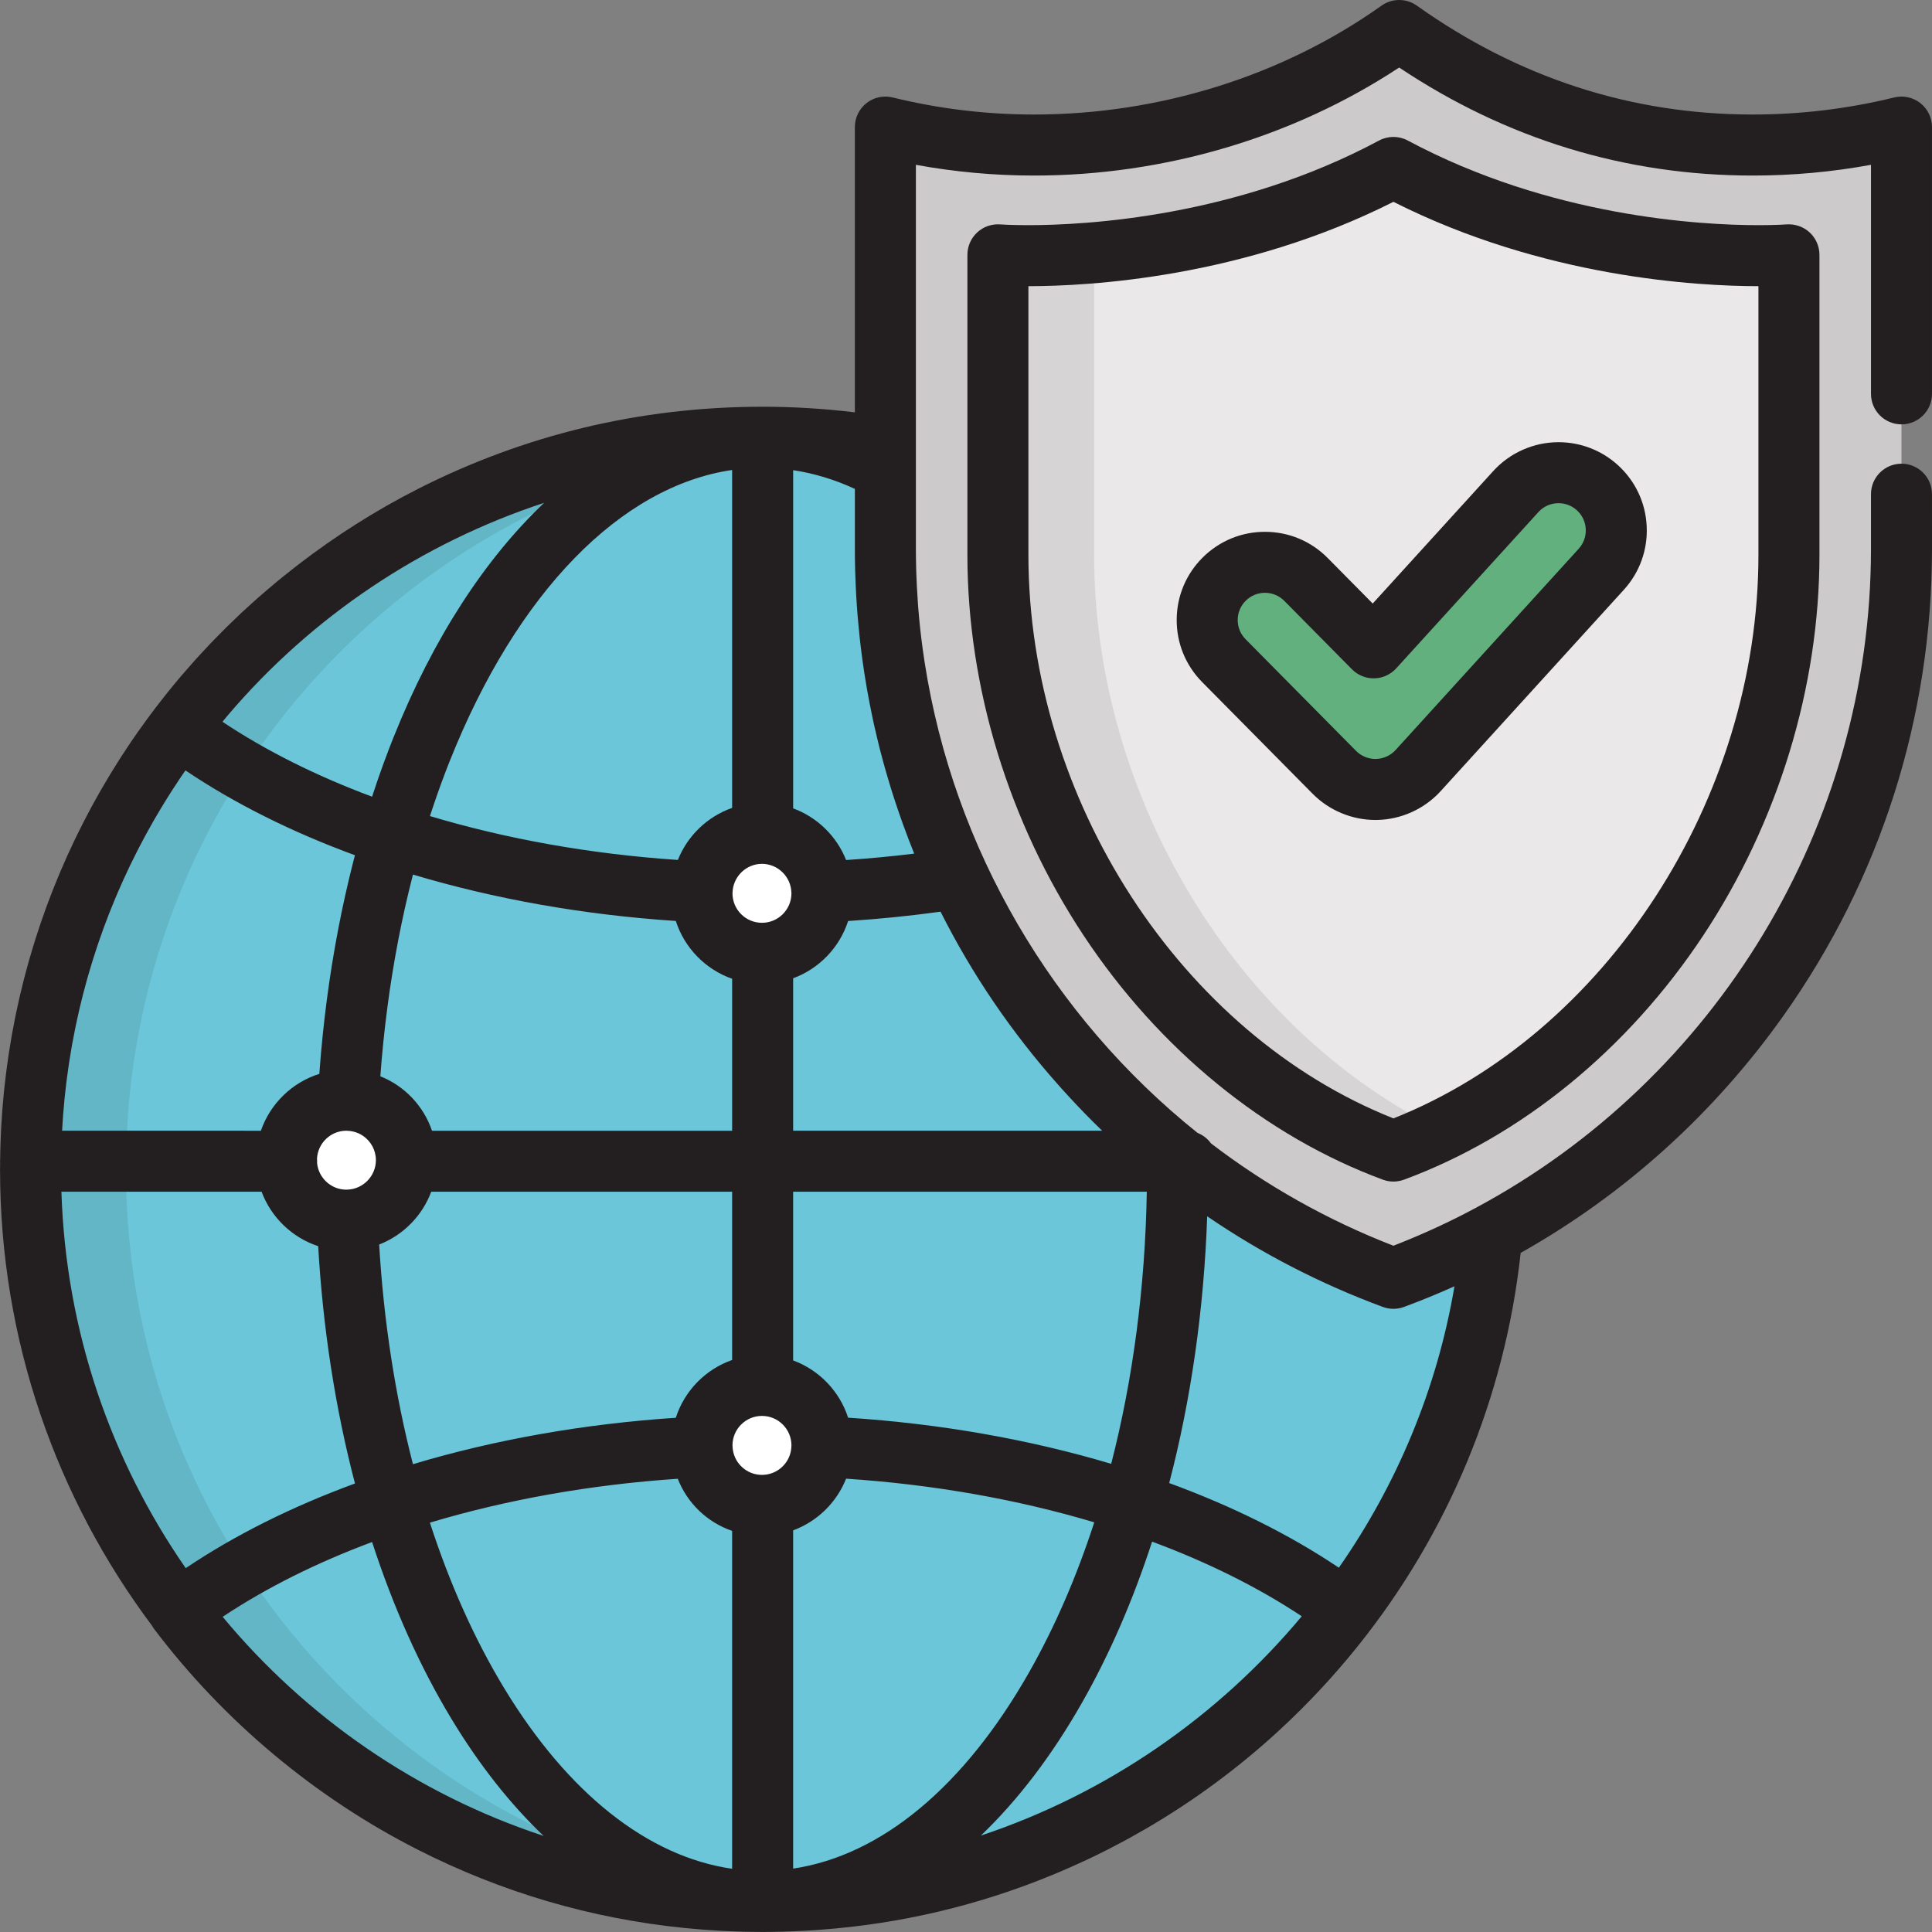 <svg xmlns="http://www.w3.org/2000/svg" xmlns:xlink="http://www.w3.org/1999/xlink" id="Layer_1" x="0px" y="0px" viewBox="0 0 512.006 512.006" style="enable-background:new 0 0 512.006 512.006;" xml:space="preserve"><rect x="0" y="0" width="512.006" height="512.006" fill="#808080" stroke="none"/><path style="fill:#6AC6D8;" d="M369.276,338.773c-78.6-29.053-134.642-104.656-134.642-193.354v-26.808  c-10.577-1.786-21.438-2.737-32.524-2.737c-65.718,0-123.796,32.681-158.892,82.67l-0.022,0.01  c-0.572,0.817-1.135,1.641-1.697,2.466c-0.106,0.155-0.212,0.307-0.318,0.463c-0.779,1.153-1.544,2.32-2.299,3.491  c-0.238,0.372-0.473,0.745-0.709,1.119c-0.532,0.838-1.058,1.68-1.577,2.527c-0.254,0.415-0.51,0.831-0.76,1.248  c-0.543,0.899-1.078,1.804-1.604,2.714c-0.188,0.322-0.379,0.643-0.565,0.966c-0.696,1.214-1.379,2.435-2.048,3.664  c-0.168,0.306-0.329,0.618-0.495,0.925c-0.51,0.947-1.012,1.9-1.507,2.856c-0.223,0.429-0.44,0.861-0.659,1.291  c-0.453,0.891-0.897,1.788-1.337,2.688c-0.196,0.4-0.391,0.799-0.585,1.2c-0.608,1.273-1.208,2.551-1.791,3.838  c-0.04,0.091-0.08,0.183-0.12,0.274c-0.545,1.208-1.076,2.423-1.595,3.644c-0.177,0.419-0.351,0.84-0.526,1.261  c-0.387,0.926-0.769,1.857-1.141,2.792c-0.177,0.444-0.354,0.886-0.528,1.33c-0.413,1.056-0.815,2.119-1.21,3.185  c-0.106,0.283-0.214,0.565-0.318,0.85c-0.488,1.337-0.96,2.68-1.419,4.029c-0.126,0.369-0.247,0.739-0.369,1.108  c-0.337,1.011-0.667,2.024-0.987,3.042c-0.146,0.459-0.289,0.918-0.429,1.379c-0.307,1.004-0.607,2.011-0.899,3.022  c-0.113,0.398-0.232,0.793-0.345,1.192c-0.389,1.384-0.769,2.776-1.129,4.173c-0.057,0.22-0.11,0.441-0.164,0.66  c-0.303,1.191-0.594,2.385-0.876,3.584c-0.106,0.456-0.208,0.913-0.312,1.369c-0.227,1.01-0.448,2.022-0.661,3.038  c-0.095,0.455-0.192,0.91-0.285,1.367c-0.25,1.248-0.493,2.501-0.72,3.758c-0.033,0.19-0.071,0.376-0.106,0.564  c-0.257,1.44-0.495,2.885-0.718,4.334c-0.066,0.418-0.124,0.838-0.185,1.256c-0.157,1.062-0.307,2.126-0.446,3.193  c-0.066,0.483-0.126,0.966-0.188,1.452c-0.137,1.11-0.263,2.225-0.38,3.34c-0.04,0.375-0.084,0.748-0.122,1.124  c-0.148,1.471-0.278,2.949-0.393,4.431c-0.023,0.32-0.042,0.642-0.066,0.963c-0.084,1.179-0.16,2.359-0.225,3.544  c-0.025,0.489-0.049,0.98-0.071,1.47c-0.049,1.075-0.091,2.151-0.122,3.232c-0.015,0.46-0.029,0.919-0.04,1.379  c-0.036,1.509-0.059,3.022-0.059,4.54c0,107.155,86.868,194.021,194.021,194.021c101.395,0,184.609-77.783,193.263-176.932  C387.002,331.49,378.29,335.441,369.276,338.773z"></path><g style="opacity:0.1;">	<path style="fill:#231F20;" d="M393.997,338.559c0.566-3.824,1.034-7.681,1.374-11.574c-4.393,2.365-8.886,4.567-13.462,6.617   C385.875,335.376,389.904,337.031,393.997,338.559z"></path>	<path style="fill:#231F20;" d="M33.372,309.895c0-1.518,0.023-3.031,0.059-4.54c0.011-0.46,0.025-0.919,0.04-1.379   c0.031-1.08,0.073-2.157,0.122-3.232c0.023-0.49,0.046-0.981,0.071-1.47c0.066-1.185,0.141-2.365,0.225-3.544   c0.023-0.32,0.042-0.642,0.066-0.963c0.115-1.482,0.247-2.96,0.393-4.431c0.038-0.376,0.082-0.749,0.122-1.124   c0.117-1.116,0.245-2.229,0.38-3.34c0.061-0.485,0.122-0.968,0.188-1.452c0.139-1.067,0.289-2.131,0.446-3.193   c0.061-0.418,0.12-0.838,0.185-1.256c0.223-1.45,0.461-2.894,0.718-4.334c0.033-0.189,0.071-0.375,0.106-0.564   c0.227-1.257,0.469-2.509,0.72-3.758c0.093-0.457,0.19-0.912,0.285-1.367c0.212-1.015,0.433-2.029,0.661-3.037   c0.103-0.457,0.206-0.914,0.312-1.369c0.282-1.199,0.572-2.393,0.876-3.584c0.055-0.219,0.108-0.44,0.164-0.66   c0.36-1.397,0.739-2.789,1.129-4.173c0.113-0.399,0.232-0.794,0.345-1.192c0.293-1.011,0.592-2.019,0.899-3.022   c0.141-0.46,0.285-0.921,0.429-1.379c0.32-1.018,0.651-2.032,0.987-3.042c0.122-0.37,0.243-0.741,0.369-1.108   c0.459-1.35,0.93-2.693,1.419-4.029c0.103-0.286,0.212-0.567,0.318-0.85c0.396-1.066,0.798-2.129,1.21-3.185   c0.175-0.444,0.351-0.886,0.528-1.33c0.373-0.935,0.753-1.865,1.141-2.792c0.175-0.421,0.349-0.842,0.526-1.261   c0.52-1.221,1.051-2.436,1.596-3.644c0.04-0.091,0.08-0.183,0.12-0.274c0.583-1.287,1.184-2.566,1.791-3.838   c0.194-0.401,0.389-0.8,0.585-1.2c0.44-0.9,0.884-1.797,1.337-2.688c0.219-0.43,0.435-0.862,0.659-1.291   c0.495-0.957,0.998-1.909,1.507-2.856c0.166-0.307,0.327-0.619,0.495-0.925c0.669-1.23,1.352-2.45,2.048-3.664   c0.185-0.323,0.377-0.645,0.565-0.966c0.526-0.91,1.061-1.815,1.604-2.714c0.25-0.417,0.506-0.833,0.76-1.248   c0.517-0.846,1.044-1.688,1.577-2.527c0.236-0.374,0.472-0.747,0.709-1.119c0.756-1.172,1.52-2.338,2.299-3.491   c0.106-0.156,0.212-0.308,0.318-0.463c0.563-0.826,1.124-1.649,1.697-2.466l0.022-0.01c32.823-46.753,85.75-78.359,146.227-82.257   c-4.173-0.272-8.378-0.413-12.619-0.413c-65.718,0-123.796,32.681-158.892,82.67l-0.022,0.01c-0.572,0.817-1.135,1.641-1.697,2.466   c-0.106,0.155-0.212,0.307-0.318,0.463c-0.779,1.153-1.544,2.32-2.299,3.491c-0.238,0.372-0.473,0.745-0.709,1.119   c-0.532,0.838-1.058,1.68-1.577,2.527c-0.254,0.415-0.51,0.831-0.76,1.248c-0.543,0.899-1.078,1.804-1.604,2.714   c-0.188,0.322-0.379,0.644-0.565,0.966c-0.696,1.214-1.379,2.435-2.048,3.664c-0.168,0.306-0.329,0.618-0.495,0.925   c-0.51,0.947-1.012,1.9-1.507,2.856c-0.223,0.429-0.44,0.861-0.659,1.291c-0.453,0.891-0.897,1.788-1.337,2.688   c-0.196,0.4-0.391,0.799-0.585,1.2c-0.608,1.273-1.208,2.551-1.791,3.838c-0.04,0.091-0.08,0.183-0.12,0.274   c-0.545,1.208-1.076,2.423-1.595,3.644c-0.177,0.419-0.351,0.84-0.526,1.261c-0.387,0.926-0.769,1.857-1.141,2.792   c-0.177,0.444-0.354,0.886-0.528,1.33c-0.413,1.056-0.815,2.119-1.21,3.185c-0.106,0.283-0.215,0.565-0.318,0.85   c-0.488,1.337-0.96,2.68-1.419,4.029c-0.126,0.369-0.247,0.739-0.369,1.108c-0.337,1.011-0.667,2.024-0.987,3.042   c-0.146,0.459-0.289,0.918-0.429,1.379c-0.307,1.004-0.607,2.011-0.899,3.022c-0.113,0.398-0.232,0.793-0.345,1.192   c-0.389,1.384-0.769,2.776-1.129,4.173c-0.057,0.22-0.11,0.441-0.164,0.66c-0.303,1.191-0.594,2.385-0.876,3.584   c-0.106,0.456-0.208,0.913-0.312,1.369c-0.227,1.01-0.448,2.022-0.661,3.038c-0.095,0.455-0.192,0.91-0.285,1.367   c-0.25,1.248-0.493,2.501-0.72,3.758c-0.033,0.19-0.071,0.376-0.106,0.564c-0.257,1.44-0.495,2.886-0.718,4.334   c-0.066,0.418-0.124,0.838-0.185,1.256c-0.157,1.062-0.307,2.126-0.446,3.193c-0.066,0.483-0.126,0.966-0.188,1.452   c-0.137,1.11-0.263,2.225-0.38,3.34c-0.04,0.375-0.084,0.748-0.122,1.124c-0.148,1.471-0.278,2.949-0.393,4.431   c-0.023,0.32-0.042,0.642-0.066,0.963c-0.084,1.179-0.16,2.359-0.225,3.544c-0.025,0.489-0.049,0.98-0.071,1.47   c-0.049,1.075-0.091,2.151-0.122,3.232c-0.015,0.46-0.029,0.919-0.04,1.379c-0.036,1.509-0.059,3.022-0.059,4.54   c0,107.155,86.868,194.021,194.021,194.021c4.257,0,8.48-0.15,12.67-0.419C113.505,496.995,33.372,412.81,33.372,309.895z"></path></g><g>	<circle style="fill:#FFFFFF;" cx="91.807" cy="307.47" r="15.898"></circle>	<circle style="fill:#FFFFFF;" cx="201.936" cy="236.739" r="15.898"></circle>	<circle style="fill:#FFFFFF;" cx="201.936" cy="383.052" r="15.898"></circle></g><path style="fill:#CCCACA;" d="M503.918,104.376V33.677c-12.623,3.101-25.815,4.758-39.394,4.758  c-35.497,0-66.838-11.238-93.72-30.35c-26.879,19.113-61.28,30.35-96.774,30.35c-13.581,0-26.771-1.657-39.396-4.758v111.742  c0,88.698,56.042,164.301,134.642,193.354c78.598-29.053,134.642-104.656,134.642-193.354v-14.455"></path><path style="fill:#EAE8E8;" d="M369.276,44.374C318.27,71.682,264.459,67.531,264.459,67.531v15.091v32.488v20.699v11.253  c0,69.051,43.63,135.366,104.817,157.984c61.19-22.617,104.817-88.934,104.817-157.984v-11.253v-20.699V82.621V67.531  C474.092,67.531,420.284,71.682,369.276,44.374z"></path><g style="opacity:0.1;">	<path style="fill:#231F20;" d="M289.956,147.06v-11.253v-20.698V82.621V68.426h-7.305v-0.939   c-11.254,0.578-18.192,0.043-18.192,0.043v15.091v32.488v20.699v11.253c0,69.051,43.63,135.366,104.817,157.984   c4.341-1.605,8.592-3.437,12.748-5.468C327.616,272.992,289.956,211.211,289.956,147.06z"></path></g><path style="fill:#62B07E;" d="M364.498,209.218c-4.082,0-8.002-1.632-10.88-4.541l-29.271-29.59  c-5.946-6.008-5.893-15.697,0.118-21.642c6.006-5.945,15.698-5.892,21.642,0.116l17.926,18.124l37.682-41.415  c5.688-6.251,15.366-6.708,21.619-1.019c6.251,5.687,6.708,15.366,1.019,21.617l-48.534,53.345c-2.825,3.105-6.803,4.914-11,5.001  C364.711,209.218,364.604,209.218,364.498,209.218z"></path><g>	<path style="fill:#231F20;" d="M503.918,112.461c4.466,0,8.084-3.62,8.084-8.084V33.677c0-2.483-1.143-4.83-3.096-6.362   c-1.955-1.533-4.507-2.081-6.917-1.489c-12.221,3.002-24.826,4.524-37.465,4.524c-32.149,0-62.105-9.709-89.035-28.855   c-2.805-1.994-6.564-1.994-9.369,0c-26.169,18.608-58.875,28.855-92.09,28.855c-12.639,0-25.244-1.522-37.468-4.524   c-2.414-0.593-4.964-0.044-6.917,1.489c-1.954,1.533-3.096,3.879-3.096,6.362v75.602c-8.127-0.984-16.313-1.49-24.44-1.49   c-0.031,0-0.063,0.001-0.094,0.001c-0.028,0-0.055-0.001-0.083-0.001c-0.072,0-0.143,0.005-0.216,0.005   c-32.059,0.059-62.708,7.406-91.1,21.849c-11.094,5.643-21.665,12.362-31.562,19.98c-0.193,0.149-0.387,0.296-0.58,0.445   c-1.212,0.94-2.412,1.895-3.603,2.862c-0.469,0.38-0.939,0.759-1.405,1.144c-0.911,0.753-1.812,1.518-2.71,2.287   c-0.676,0.577-1.352,1.153-2.02,1.74c-0.688,0.605-1.366,1.219-2.045,1.832c-0.818,0.737-1.636,1.475-2.444,2.226   c-0.535,0.498-1.058,1.007-1.588,1.511c-0.904,0.861-1.809,1.721-2.698,2.601c-0.446,0.441-0.882,0.891-1.324,1.337   c-0.936,0.941-1.87,1.882-2.789,2.843c-0.437,0.457-0.861,0.927-1.295,1.388c-0.895,0.954-1.791,1.906-2.669,2.879   c-0.673,0.746-1.325,1.508-1.985,2.262c-0.617,0.705-1.244,1.399-1.851,2.114c-1.284,1.508-2.543,3.036-3.781,4.582   c-0.205,0.255-0.402,0.521-0.606,0.777c-0.946,1.192-1.888,2.388-2.807,3.601c-0.037,0.048-0.067,0.1-0.101,0.149   c-1.329,1.759-2.637,3.539-3.912,5.347c-0.093,0.117-0.183,0.238-0.269,0.361c-0.593,0.847-1.176,1.701-1.76,2.56l-0.335,0.486   c-0.811,1.201-1.605,2.414-2.407,3.657l-0.723,1.141c-0.558,0.877-1.108,1.758-1.643,2.632c-0.268,0.435-0.537,0.875-0.79,1.299   c-0.569,0.942-1.131,1.892-1.673,2.827l-0.587,1.008c-0.728,1.267-1.439,2.54-2.122,3.795c-0.116,0.211-0.231,0.426-0.343,0.64   l-0.188,0.35c-0.53,0.986-1.054,1.978-1.561,2.959c-0.177,0.341-0.351,0.684-0.525,1.027l-0.168,0.333   c-0.472,0.927-0.933,1.86-1.389,2.793l-0.618,1.269c-0.633,1.322-1.256,2.652-1.894,4.06l-0.093,0.213   c-0.569,1.261-1.123,2.529-1.675,3.825l-0.537,1.286c-0.405,0.968-0.803,1.94-1.193,2.92l-0.549,1.381   c-0.429,1.099-0.847,2.203-1.258,3.309l-0.333,0.891c-0.509,1.394-1,2.795-1.472,4.182c-0.105,0.304-0.204,0.608-0.304,0.914   l-0.086,0.26c-0.351,1.055-0.696,2.113-1.025,3.16c-0.153,0.482-0.303,0.965-0.452,1.45c-0.32,1.043-0.631,2.091-0.943,3.17   l-0.354,1.223c-0.405,1.441-0.8,2.891-1.174,4.339l-0.171,0.69c-0.315,1.238-0.617,2.48-0.918,3.758l-0.321,1.414   c-0.237,1.049-0.467,2.101-0.69,3.166l-0.295,1.424c-0.26,1.299-0.513,2.602-0.752,3.933l-0.106,0.561   c-0.267,1.503-0.515,3.011-0.746,4.507c-0.053,0.337-0.102,0.676-0.151,1.013l-0.043,0.301c-0.165,1.109-0.322,2.222-0.462,3.299   c-0.068,0.508-0.133,1.014-0.199,1.546c-0.143,1.157-0.275,2.316-0.397,3.471l-0.127,1.177c-0.153,1.53-0.289,3.067-0.413,4.654   l-0.066,0.968c-0.087,1.222-0.166,2.448-0.236,3.704l-0.073,1.524c-0.051,1.117-0.094,2.236-0.126,3.346   c-0.016,0.481-0.031,0.961-0.042,1.436c-0.014,0.61-0.014,1.223-0.024,1.836c-0.023,0.245-0.038,0.492-0.038,0.742   c0,0.149,0.014,0.293,0.023,0.44c-0.005,0.572-0.023,1.141-0.023,1.716c0,45.311,14.989,87.187,40.268,120.93   c0.177,0.313,0.366,0.62,0.586,0.91c18.454,24.386,42.576,44.584,69.758,58.411c22.335,11.361,46.07,18.313,70.786,20.801   c0.049,0.005,0.097,0.01,0.146,0.015c1.514,0.151,3.031,0.288,4.553,0.405c0.471,0.037,0.944,0.069,1.416,0.102   c1.224,0.086,2.45,0.169,3.679,0.234c0.896,0.047,1.795,0.08,2.694,0.116c0.886,0.035,1.771,0.078,2.659,0.101   c1.689,0.045,3.384,0.069,5.082,0.073c0.1,0,0.2,0.006,0.301,0.006c0.023,0,0.044-0.001,0.067-0.001   c0.037,0,0.073,0.001,0.11,0.001c1.795,0,3.586-0.03,5.375-0.077c0.762-0.019,1.522-0.052,2.282-0.08   c0.951-0.036,1.9-0.074,2.849-0.123c1.048-0.053,2.092-0.114,3.137-0.183c0.495-0.033,0.988-0.07,1.482-0.107   c21.574-1.574,42.428-6.53,62.297-14.806c0.336-0.139,0.672-0.281,1.007-0.424c1.107-0.468,2.214-0.94,3.315-1.428   c0.887-0.392,1.769-0.8,2.651-1.206c0.647-0.299,1.297-0.585,1.94-0.89c1.61-0.761,3.209-1.55,4.8-2.354   c0.12-0.06,0.241-0.116,0.36-0.177c0.292-0.149,0.58-0.309,0.872-0.459c1.222-0.629,2.439-1.269,3.65-1.923   c0.37-0.201,0.738-0.402,1.107-0.605c1.398-0.767,2.786-1.551,4.167-2.352c0.123-0.071,0.246-0.141,0.369-0.212   c12.542-7.311,24.363-16.007,35.23-26.018c7.523-6.931,14.45-14.37,20.767-22.234c0.046-0.057,0.093-0.115,0.139-0.174   c23.909-29.823,38.911-65.815,43.091-104.124c27.43-15.445,51.156-36.793,69.672-62.907c25.734-36.298,39.336-79.079,39.336-123.72   V130.97c0-4.465-3.618-8.084-8.084-8.084s-8.084,3.62-8.084,8.084v14.455c0,73.418-41.164,140.608-104.74,174.678   c-1.648,0.882-3.306,1.746-4.979,2.582c-0.037,0.018-0.073,0.036-0.109,0.054c-1.749,0.872-3.512,1.717-5.285,2.535   c-0.089,0.041-0.178,0.084-0.268,0.125c-1.725,0.794-3.46,1.559-5.201,2.3c-0.252,0.108-0.504,0.212-0.757,0.319   c-1.733,0.73-3.473,1.44-5.219,2.117c-17.565-6.8-33.78-15.992-48.334-27.109c-0.896-1.242-2.131-2.218-3.575-2.792   c-38.467-30.806-64.653-75.348-72.32-124.674c-0.192-1.234-0.372-2.473-0.541-3.713c-0.502-3.694-0.9-7.413-1.191-11.154   c-0.018-0.241-0.033-0.484-0.051-0.725c-0.117-1.587-0.213-3.178-0.292-4.771c-0.053-1.077-0.101-2.154-0.136-3.233   c-0.018-0.546-0.034-1.094-0.047-1.642c-0.04-1.63-0.069-3.263-0.069-4.899v-20.83v-5.978v-0.001V43.679   c10.308,1.89,20.8,2.846,31.312,2.846c34.589,0,68.719-10.132,96.762-28.629c28.506,19.002,60.011,28.629,93.733,28.629   c10.512,0,21.003-0.956,31.31-2.846v60.703C495.833,108.841,499.452,112.461,503.918,112.461z M16.276,315.824h53.05   c2.536,6.802,8.075,12.147,14.995,14.427c1.269,21.939,4.585,43.145,9.754,62.89c-16.659,6.119-31.815,13.657-44.856,22.441   C29.449,387.069,17.441,352.793,16.276,315.824z M60.059,189.94c0.106-0.125,0.212-0.249,0.318-0.374   c22.382-26.322,51.51-45.696,83.842-56.316c-15.733,14.92-29.449,35.963-39.871,62.013c-0.043,0.097-0.084,0.194-0.123,0.291   c-0.293,0.736-0.582,1.478-0.87,2.222l-0.322,0.827c-0.453,1.187-0.9,2.385-1.366,3.655l-0.397,1.103   c-0.309,0.863-0.617,1.729-0.928,2.623l-0.439,1.271c-0.318,0.929-0.631,1.865-0.964,2.875l-0.303,0.915   c-0.01,0.029-0.018,0.058-0.028,0.087c-14.713-5.483-28.092-12.149-39.65-19.853C59.327,190.833,59.686,190.379,60.059,189.94z    M226.606,150.175c0.006,0.315,0.014,0.628,0.022,0.943c0.009,0.35,0.025,0.698,0.036,1.049c0.028,0.908,0.06,1.814,0.099,2.72   c0.029,0.67,0.06,1.341,0.096,2.01c0.012,0.218,0.019,0.435,0.031,0.653c0.037,0.665,0.083,1.329,0.126,1.993   c0.049,0.743,0.094,1.486,0.149,2.228c0.029,0.393,0.065,0.787,0.096,1.18c0.027,0.336,0.058,0.673,0.087,1.009   c0.003,0.033,0.005,0.067,0.009,0.1c0.135,1.57,0.286,3.137,0.454,4.7c0.027,0.245,0.051,0.489,0.078,0.733   c0.038,0.335,0.071,0.672,0.11,1.007c0.115,0.992,0.243,1.98,0.371,2.967c0.066,0.506,0.132,1.011,0.202,1.517   c0.008,0.059,0.015,0.117,0.024,0.177c0.13,0.944,0.267,1.887,0.411,2.828c0.072,0.474,0.149,0.947,0.224,1.42   c0.164,1.028,0.328,2.056,0.507,3.081c0.038,0.22,0.081,0.438,0.12,0.658c0.348,1.962,0.726,3.916,1.13,5.865   c0.135,0.653,0.266,1.307,0.407,1.959c0.102,0.473,0.205,0.946,0.312,1.42c0.04,0.182,0.086,0.361,0.127,0.543   c0.02,0.089,0.042,0.18,0.064,0.269c0.195,0.856,0.393,1.712,0.599,2.564c0.142,0.592,0.286,1.182,0.433,1.772   c0.07,0.28,0.136,0.563,0.207,0.843c0.239,0.94,0.49,1.877,0.743,2.813c0.067,0.247,0.129,0.494,0.196,0.739   c0.11,0.403,0.221,0.805,0.333,1.207c0.179,0.641,0.365,1.281,0.55,1.921c0.275,0.951,0.557,1.9,0.845,2.848   c0.236,0.777,0.471,1.555,0.716,2.33c0.217,0.683,0.445,1.364,0.668,2.045c0.582,1.777,1.187,3.545,1.814,5.304   c0.102,0.287,0.204,0.575,0.307,0.86c0.944,2.61,1.925,5.203,2.97,7.771c-5.955,0.731-11.986,1.3-18.047,1.701   c-2.511-6.324-7.633-11.337-14.034-13.694v-89.627c5.513,0.832,10.983,2.477,16.356,4.96v15.859   C226.549,147.007,226.571,148.592,226.606,150.175z M280.588,287.653c0.262,0.295,0.524,0.591,0.787,0.884   c0.593,0.658,1.186,1.314,1.787,1.965c2.889,3.143,5.861,6.197,8.92,9.151h-81.888v-40.396c6.893-2.537,12.306-8.156,14.569-15.177   c8.248-0.534,16.444-1.361,24.494-2.474C257.581,258.165,268.097,273.637,280.588,287.653z M113.941,216.268   c0.024-0.072,0.045-0.144,0.069-0.217l0.314-0.945c0.289-0.878,0.582-1.754,0.876-2.612l0.42-1.216   c0.286-0.821,0.576-1.638,0.866-2.444l0.387-1.079c0.417-1.138,0.841-2.271,1.242-3.325l0.317-0.814   c0.233-0.599,0.463-1.196,0.698-1.79c0.043-0.096,0.083-0.193,0.122-0.291c17.778-44.609,45.296-72.69,74.772-76.983v89.553   c-6.556,2.297-11.816,7.364-14.377,13.793C156.456,226.336,134.204,222.346,113.941,216.268z M194.136,236.552   c0.094-3.941,3.173-7.193,7.017-7.584c0.257-0.026,0.515-0.04,0.778-0.04c4.204,0,7.703,3.423,7.797,7.631   c0.001,0.07,0.012,0.14,0.015,0.21c-0.016,4.296-3.514,7.786-7.814,7.786c-4.301,0-7.799-3.492-7.811-7.792   C194.124,236.693,194.135,236.623,194.136,236.552z M100.814,285.009c0.075-1.04,0.16-2.076,0.251-3.18   c0.03-0.375,0.06-0.752,0.097-1.154c0.123-1.41,0.253-2.813,0.406-4.317l0.049-0.449c0.127-1.229,0.259-2.451,0.398-3.666   l0.16-1.344c0.116-0.992,0.241-1.981,0.364-2.951l0.172-1.334c0.156-1.17,0.316-2.333,0.484-3.499l0.091-0.646   c0.199-1.362,0.409-2.717,0.619-4.037l0.2-1.201c0.158-0.981,0.324-1.959,0.494-2.934l0.239-1.348   c0.176-0.987,0.358-1.971,0.547-2.964l0.199-1.066c0.253-1.313,0.514-2.62,0.787-3.93l0.177-0.83   c0.217-1.037,0.44-2.068,0.664-3.083l0.296-1.313c0.203-0.901,0.411-1.798,0.631-2.718l0.288-1.213   c0.287-1.189,0.582-2.371,0.88-3.542l0.063-0.255c0.024-0.091,0.047-0.178,0.071-0.268c21.571,6.465,45.159,10.68,69.657,12.296   c2.296,7.15,7.861,12.844,14.929,15.32v40.276h-79.539c-2.245-6.581-7.243-11.855-13.688-14.43L100.814,285.009z M179.62,391.893   c2.537,6.494,7.802,11.537,14.404,13.81v89.548c-22.292-3.217-43.521-19.959-60.479-47.974   c-7.821-12.921-14.402-27.677-19.616-43.753C134.188,397.447,156.435,393.457,179.62,391.893z M209.73,383.229   c-0.018,0.794-0.152,1.558-0.384,2.272c-0.017,0.052-0.038,0.101-0.056,0.152c-0.058,0.168-0.121,0.334-0.19,0.497   c-0.089,0.205-0.184,0.406-0.291,0.603c-0.003,0.007-0.006,0.012-0.009,0.018c-1.325,2.435-3.907,4.091-6.868,4.091   c-2.958,0-5.537-1.652-6.863-4.083c-0.013-0.025-0.025-0.051-0.038-0.077c-0.094-0.178-0.182-0.359-0.263-0.545   c-0.071-0.167-0.136-0.338-0.196-0.512c-0.016-0.046-0.035-0.092-0.051-0.138c-0.233-0.715-0.366-1.477-0.386-2.271   c-0.002-0.071-0.012-0.141-0.016-0.212c0.012-4.298,3.511-7.79,7.811-7.79c4.3,0,7.797,3.489,7.814,7.785   C209.742,383.089,209.731,383.158,209.73,383.229z M194.025,360.411c-7.068,2.476-12.633,8.17-14.929,15.32   c-24.498,1.617-48.088,5.831-69.661,12.297c-4.701-18.255-7.746-37.871-8.951-58.208c6.361-2.479,11.413-7.593,13.8-13.998h79.74   V360.411z M91.802,299.656c0.082,0.005,0.164,0.017,0.247,0.021c0.795,0.025,1.558,0.164,2.272,0.403   c0.003,0.001,0.006,0.002,0.01,0.003c0.218,0.073,0.43,0.157,0.639,0.249c0.091,0.04,0.178,0.085,0.266,0.128   c0.12,0.058,0.239,0.115,0.355,0.179c0.175,0.097,0.345,0.201,0.512,0.31c0.027,0.018,0.055,0.033,0.082,0.052   c2.071,1.407,3.434,3.78,3.434,6.466c0,4.232-3.445,7.732-7.681,7.802c-0.055,0.001-0.11,0.009-0.165,0.011   c-4.059-0.016-7.393-3.143-7.747-7.116c0.008-0.142,0.022-0.282,0.022-0.426c0-0.235-0.015-0.467-0.036-0.697   C84.236,302.934,87.639,299.657,91.802,299.656z M98.612,408.658c5.594,17.22,12.675,33.071,21.102,46.991   c7.375,12.183,15.563,22.52,24.354,30.895c-33.575-11.059-62.957-31.435-85.061-58.063   C70.555,420.791,83.918,414.136,98.612,408.658z M259.951,486.448c9.806-9.382,18.856-21.225,26.885-35.369   c7.307-12.872,13.494-27.172,18.482-42.527c14.711,5.461,28.091,12.103,39.665,19.78   C322.761,454.968,293.31,475.35,259.951,486.448z M272.774,443.098c-17.275,30.435-39.245,48.621-62.581,52.107v-89.641   c6.401-2.356,11.522-7.37,14.033-13.694c23.21,1.539,45.481,5.507,65.766,11.566C285.337,417.785,279.573,431.12,272.774,443.098z    M224.762,375.709c-2.262-7.02-7.676-12.639-14.57-15.177v-44.71h93.727c-0.437,25.298-3.67,49.705-9.436,72.114   C272.89,381.492,249.28,377.3,224.762,375.709z M16.731,295.397c0.11-1.423,0.236-2.842,0.377-4.249l0.119-1.087   c0.112-1.069,0.234-2.137,0.362-3.181c0.058-0.46,0.115-0.919,0.183-1.416c0.133-1.019,0.275-2.034,0.429-3.069l0.177-1.193   c0.212-1.386,0.44-2.768,0.686-4.142l0.102-0.549c0.219-1.206,0.452-2.408,0.689-3.59l0.274-1.317   c0.204-0.974,0.417-1.948,0.634-2.914l0.295-1.298c0.271-1.151,0.55-2.298,0.849-3.476l0.15-0.603   c0.345-1.34,0.708-2.673,1.075-3.975l0.335-1.16c0.281-0.97,0.568-1.939,0.862-2.9c0.135-0.437,0.271-0.875,0.413-1.326   c0.306-0.973,0.623-1.943,0.952-2.929l0.346-1.043c0.439-1.292,0.89-2.579,1.367-3.883l0.295-0.788   c0.379-1.023,0.766-2.044,1.154-3.037l0.515-1.297c0.356-0.892,0.72-1.782,1.098-2.686l0.498-1.192   c0.498-1.168,1.006-2.33,1.552-3.543l0.089-0.206c0.559-1.237,1.137-2.465,1.707-3.659l0.568-1.165   c0.423-0.863,0.848-1.725,1.281-2.575l0.634-1.243c0.474-0.918,0.958-1.831,1.437-2.723l0.484-0.905   c0.64-1.176,1.292-2.344,1.961-3.51l0.549-0.938c0.501-0.867,1.01-1.728,1.536-2.598c0.238-0.395,0.479-0.789,0.728-1.193   c0.494-0.807,0.996-1.61,1.518-2.433l0.666-1.051c0.725-1.124,1.458-2.243,2.205-3.349l0.3-0.437   c0.321-0.471,0.644-0.94,0.967-1.409c13.055,8.803,28.235,16.356,44.922,22.486c-0.119,0.449-0.24,0.894-0.357,1.344   c-0.016,0.063-0.031,0.124-0.046,0.188l-0.028,0.115c-0.316,1.24-0.626,2.487-0.929,3.741l-0.303,1.281   c-0.23,0.96-0.452,1.924-0.666,2.875l-0.312,1.379c-0.24,1.087-0.475,2.178-0.707,3.283l-0.181,0.853   c-0.286,1.373-0.559,2.753-0.828,4.134l-0.216,1.144c-0.197,1.041-0.389,2.085-0.575,3.124l-0.25,1.416   c-0.18,1.034-0.356,2.072-0.523,3.101l-0.203,1.227c-0.226,1.419-0.446,2.847-0.659,4.298l-0.092,0.651   c-0.177,1.221-0.345,2.446-0.509,3.67l-0.184,1.422c-0.13,1.034-0.26,2.07-0.38,3.091l-0.167,1.412   c-0.147,1.276-0.285,2.559-0.421,3.876l-0.057,0.544c-0.152,1.48-0.291,2.966-0.418,4.428c-0.039,0.428-0.073,0.859-0.11,1.315   c-0.092,1.09-0.18,2.18-0.255,3.23l-0.059,0.798c-7.25,2.277-13.021,7.912-15.496,15.071H16.456   c0.063-1.12,0.134-2.236,0.213-3.344L16.731,295.397z M354.815,415.459c-13.078-8.784-28.269-16.318-44.964-22.428   c5.775-22.096,9.206-45.977,10.07-70.695c14.373,9.819,29.975,17.891,46.553,24.019c0.904,0.334,1.854,0.501,2.804,0.501   c0.95,0,1.899-0.167,2.804-0.501c0.141-0.053,0.281-0.108,0.423-0.161c1.03-0.384,2.06-0.774,3.088-1.175   c0.758-0.295,1.51-0.6,2.265-0.904c0.362-0.147,0.725-0.289,1.088-0.437c2.188-0.895,4.357-1.827,6.507-2.791   C380.817,368.238,370.1,393.553,354.815,415.459z"></path>	<path style="fill:#231F20;" d="M351.855,147.876c-4.427-4.474-10.332-6.939-16.629-6.939c-6.2,0-12.041,2.403-16.445,6.759   c-4.443,4.393-6.908,10.254-6.943,16.501c-0.033,6.247,2.367,12.135,6.761,16.575l29.271,29.59   c4.362,4.411,10.423,6.941,16.628,6.941c0.183,0,0.371-0.001,0.488-0.005c6.385-0.133,12.512-2.918,16.812-7.643l48.533-53.344   c4.204-4.62,6.357-10.601,6.064-16.841c-0.294-6.24-3.001-11.993-7.622-16.196c-4.316-3.927-9.904-6.088-15.736-6.088   c-6.574,0-12.88,2.786-17.303,7.647l-31.947,35.112L351.855,147.876z M370.013,177.127l37.681-41.415   c1.385-1.522,3.283-2.36,5.344-2.36c1.798,0,3.523,0.667,4.855,1.879c1.426,1.298,2.261,3.073,2.353,4.999   c0.091,1.926-0.573,3.772-1.872,5.199l-48.534,53.345c-1.326,1.458-3.217,2.317-5.233,2.359H364.5   c-1.915,0-3.787-0.781-5.133-2.142L330.094,169.4c-1.356-1.37-2.096-3.187-2.087-5.115c0.011-1.928,0.772-3.737,2.144-5.095   c1.359-1.345,3.163-2.087,5.075-2.087c1.945,0,3.767,0.761,5.134,2.142l17.926,18.125c1.559,1.577,3.708,2.453,5.915,2.397   C366.419,179.721,368.52,178.766,370.013,177.127z"></path>	<path style="fill:#231F20;" d="M473.479,59.469c-0.027,0.002-2.753,0.203-7.443,0.203c-15.35,0-55.138-2.185-92.946-22.426   c-2.385-1.276-5.248-1.276-7.631,0c-37.804,20.24-77.593,22.426-92.945,22.426c-4.693,0-7.415-0.199-7.433-0.2   c-2.26-0.171-4.462,0.597-6.114,2.128c-1.652,1.531-2.592,3.68-2.592,5.933v79.529c0,35.028,10.94,70.849,30.806,100.866   c19.996,30.212,48.156,53.191,79.291,64.701c0.904,0.334,1.854,0.501,2.804,0.501s1.899-0.167,2.804-0.501   c31.137-11.51,59.297-34.487,79.293-64.701c19.866-30.017,30.805-65.838,30.805-100.866v-79.53c0-2.25-0.941-4.396-2.589-5.926   C477.936,60.075,475.713,59.31,473.479,59.469z M466.008,147.06c0,64.757-40.512,127.022-96.732,149.327   c-56.221-22.306-96.732-84.572-96.732-149.327V75.84c16.078-0.002,56.903-2.238,96.732-22.354   c39.831,20.117,80.656,22.352,96.732,22.354V147.06z"></path></g><g></g><g></g><g></g><g></g><g></g><g></g><g></g><g></g><g></g><g></g><g></g><g></g><g></g><g></g><g></g></svg>
